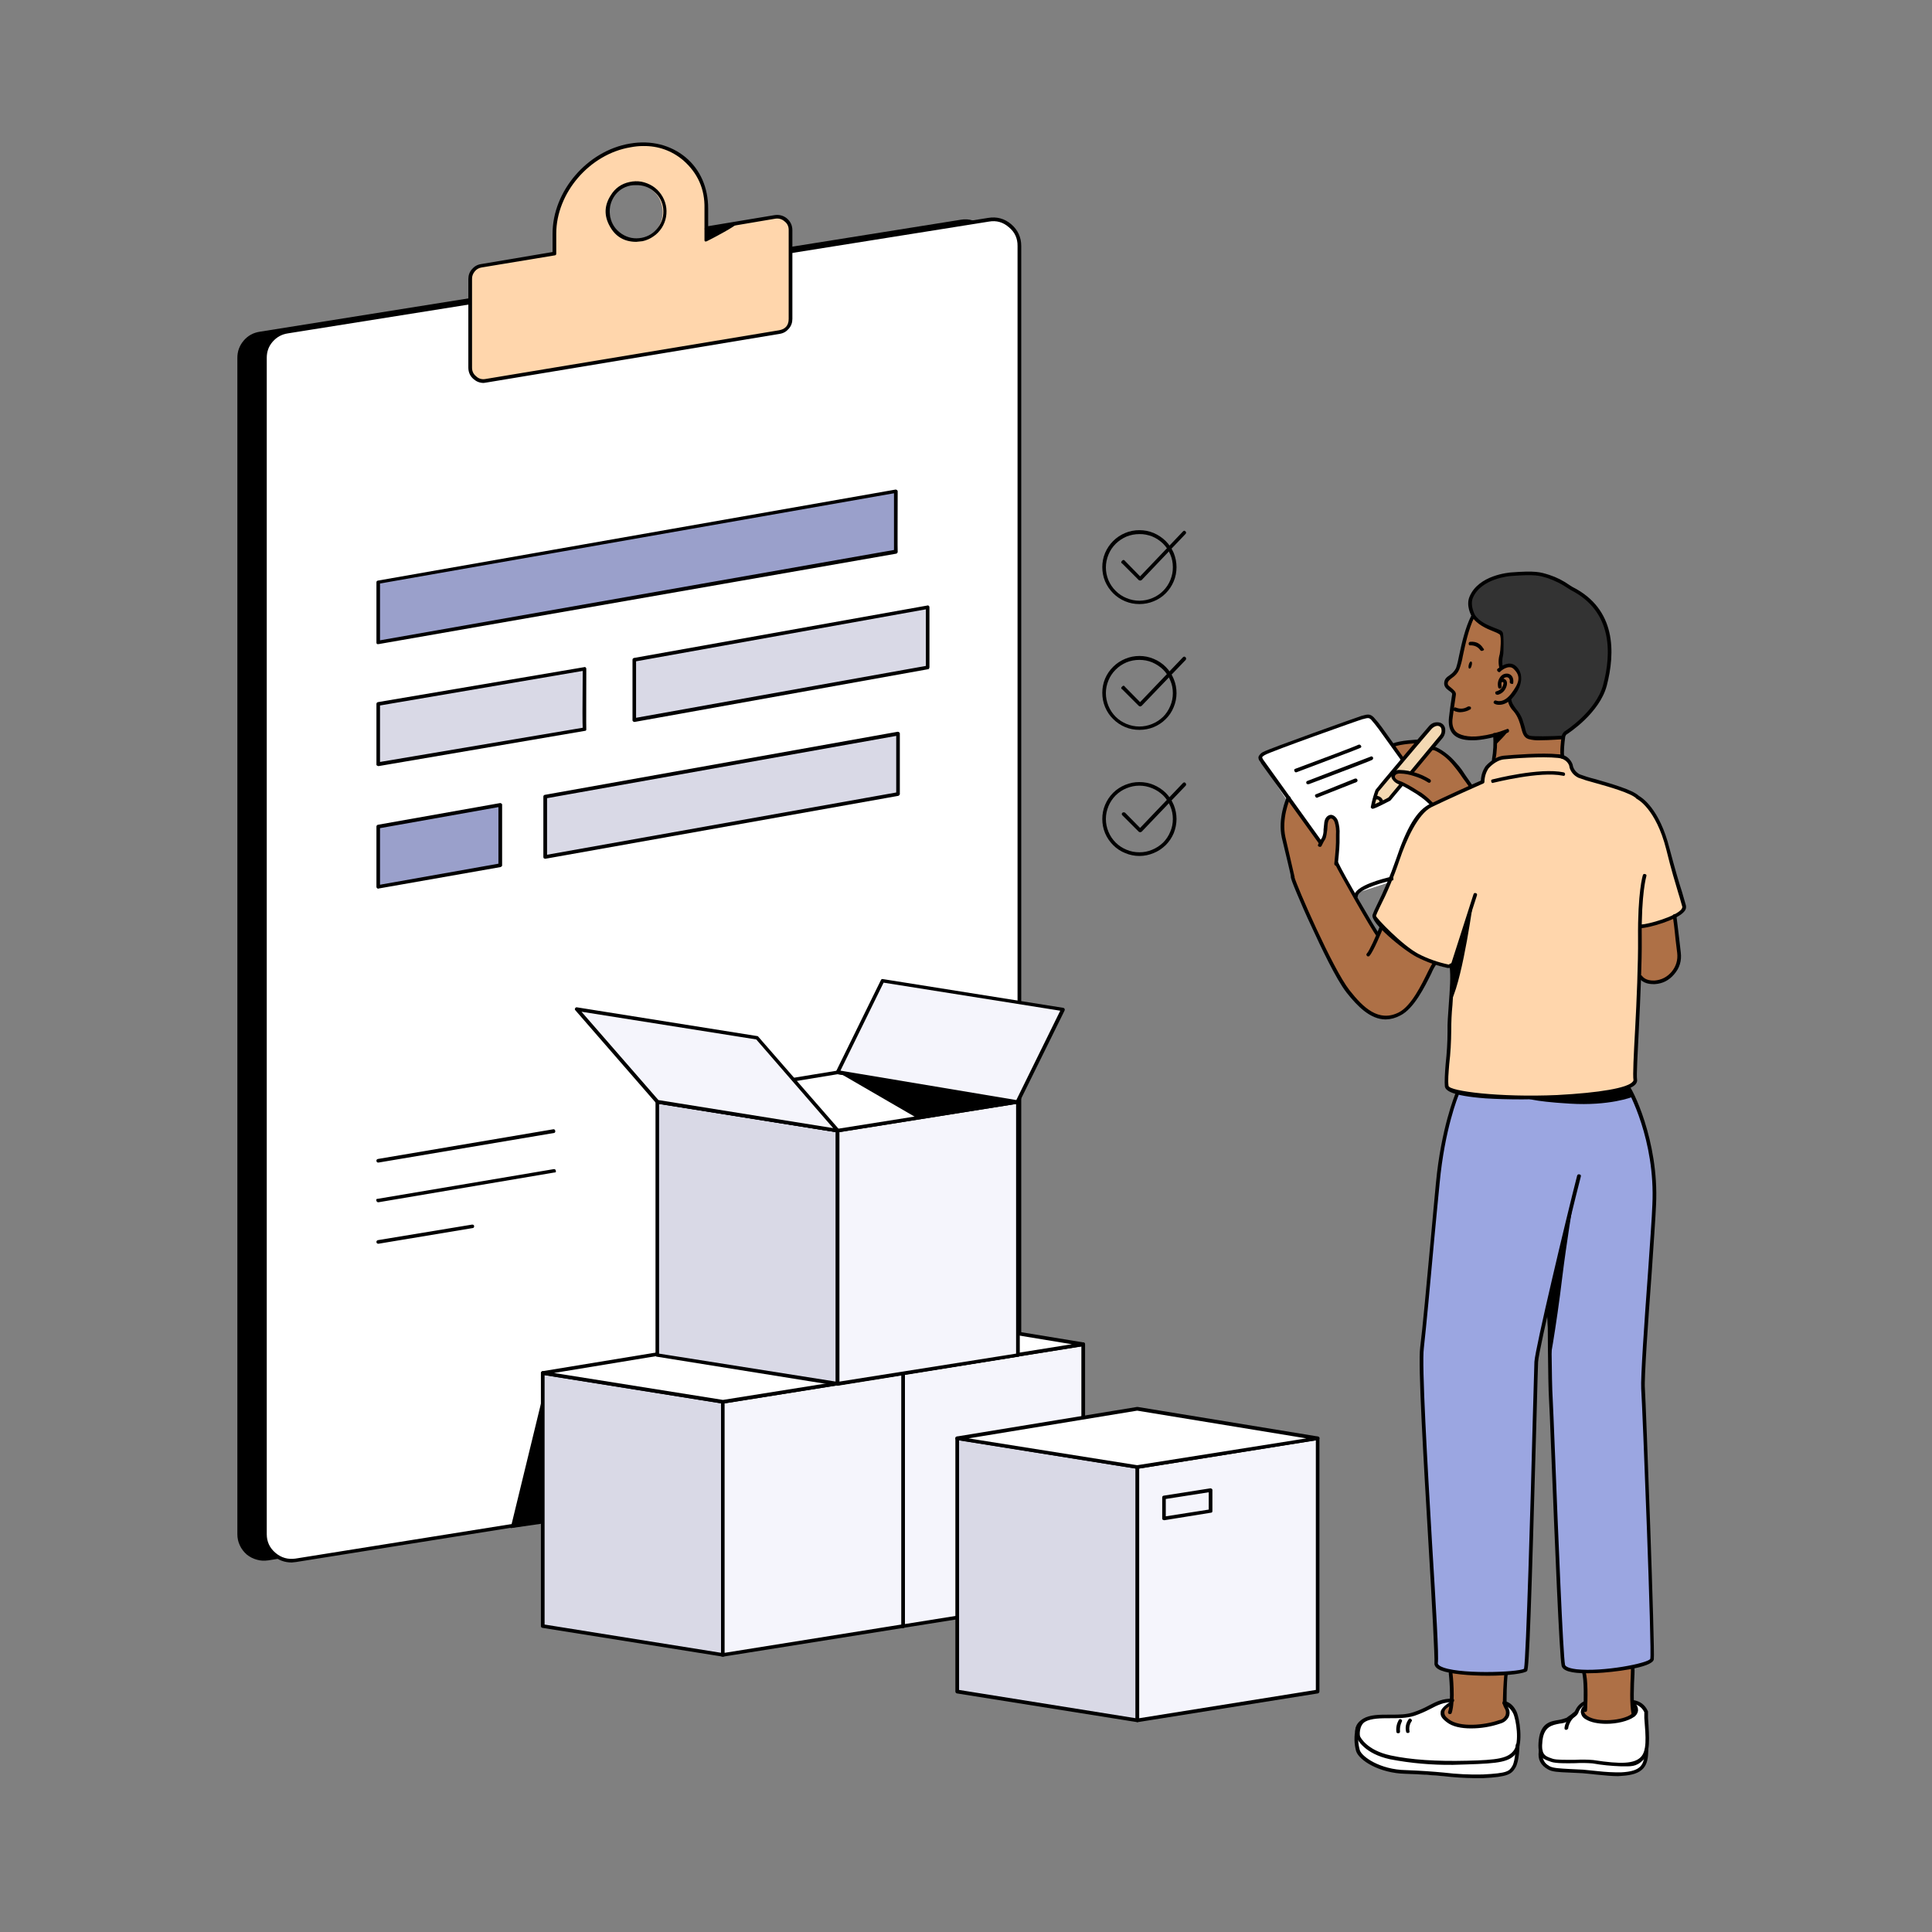 <svg xmlns="http://www.w3.org/2000/svg" xmlns:xlink="http://www.w3.org/1999/xlink" width="90" zoomAndPan="magnify" viewBox="0 0 67.5 67.5" height="90" preserveAspectRatio="xMidYMid meet" version="1.0"><rect x="0" y="0" width="67.5" height="67.5" fill="#808080" stroke="none"/><defs><clipPath id="fba9690936"><path d="M 8.293 7 L 35 7 L 35 55 L 8.293 55 Z M 8.293 7 " clip-rule="nonzero"/></clipPath><clipPath id="1eefc0c3c4"><path d="M 47 59 L 54 59 L 54 62.141 L 47 62.141 Z M 47 59 " clip-rule="nonzero"/></clipPath><clipPath id="0c6e2207d4"><path d="M 57 31 L 58.918 31 L 58.918 35 L 57 35 Z M 57 31 " clip-rule="nonzero"/></clipPath><clipPath id="6afd48677b"><path d="M 48 26 L 58.918 26 L 58.918 39 L 48 39 Z M 48 26 " clip-rule="nonzero"/></clipPath><clipPath id="662319afe1"><path d="M 47 26 L 58.918 26 L 58.918 34 L 47 34 Z M 47 26 " clip-rule="nonzero"/></clipPath><clipPath id="5fc7e99ad5"><path d="M 47 60 L 54 60 L 54 62.141 L 47 62.141 Z M 47 60 " clip-rule="nonzero"/></clipPath><clipPath id="a8dc32acee"><path d="M 57 31 L 58.918 31 L 58.918 35 L 57 35 Z M 57 31 " clip-rule="nonzero"/></clipPath><clipPath id="0a766b6554"><path d="M 53 61 L 58 61 L 58 62.141 L 53 62.141 Z M 53 61 " clip-rule="nonzero"/></clipPath><clipPath id="0fbaa72939"><path d="M 16 4.816 L 28 4.816 L 28 14 L 16 14 Z M 16 4.816 " clip-rule="nonzero"/></clipPath></defs><path fill="#ffffff" d="M 44.055 26.605 L 47.176 31.27 L 51.441 29.887 L 47.945 25.105 C 47.84 25.043 47.727 25.031 47.609 25.07 L 44.156 26.336 C 44.094 26.348 44.051 26.383 44.031 26.441 C 44.008 26.5 44.016 26.555 44.055 26.605 Z M 44.055 26.605 " fill-opacity="1" fill-rule="nonzero"/><path fill="#333333" d="M 54.898 20.559 C 54.34 20.152 53.715 19.977 53.027 20.023 C 52.781 20.043 52.539 20.082 52.305 20.152 C 51.312 20.438 51.27 21.047 51.43 21.41 C 51.652 21.914 52.391 22.016 52.449 22.125 C 52.508 22.234 52.355 23.332 52.508 23.348 C 52.66 23.367 52.559 24.211 52.754 24.582 C 52.949 24.953 53.152 25.055 53.188 25.348 C 53.219 25.645 53.262 25.738 53.629 25.77 C 53.992 25.805 54.527 25.82 54.629 25.703 C 54.73 25.586 55.137 25.289 55.457 24.969 C 55.781 24.648 56.332 23.789 56.238 22.777 C 56.145 21.762 55.875 21.062 54.906 20.566 Z M 54.898 20.559 " fill-opacity="1" fill-rule="nonzero"/><path fill="#ae7046" d="M 48.676 26.066 C 48.676 26.066 50.074 28.148 50.094 28.125 C 50.109 28.098 51.406 27.559 51.422 27.535 C 51.441 27.508 50.871 26.684 50.559 26.453 C 50.246 26.227 49.551 25.645 48.676 26.066 Z M 48.676 26.066 " fill-opacity="1" fill-rule="nonzero"/><g clip-path="url(#fba9690936)"><path fill="#000000" d="M 9.371 54.516 L 33.863 50.609 C 34.09 50.57 34.277 50.465 34.426 50.293 C 34.578 50.117 34.652 49.918 34.652 49.688 L 34.652 8.594 C 34.652 8.457 34.625 8.328 34.566 8.203 C 34.512 8.082 34.43 7.977 34.328 7.887 C 34.223 7.797 34.105 7.734 33.977 7.699 C 33.844 7.66 33.711 7.652 33.574 7.676 L 9.074 11.59 C 8.848 11.625 8.66 11.727 8.512 11.902 C 8.367 12.074 8.293 12.273 8.293 12.5 L 8.293 53.602 C 8.293 53.738 8.32 53.867 8.379 53.992 C 8.434 54.113 8.516 54.219 8.617 54.309 C 8.723 54.395 8.84 54.457 8.973 54.492 C 9.102 54.531 9.234 54.535 9.371 54.516 Z M 9.371 54.516 " fill-opacity="1" fill-rule="nonzero"/></g><path fill="#ffffff" d="M 10.336 54.516 L 34.832 50.609 C 35.059 50.57 35.246 50.465 35.395 50.293 C 35.543 50.117 35.617 49.918 35.617 49.688 L 35.617 8.594 C 35.621 8.457 35.59 8.328 35.535 8.203 C 35.477 8.078 35.395 7.973 35.293 7.883 C 35.188 7.793 35.066 7.73 34.938 7.695 C 34.805 7.66 34.668 7.652 34.535 7.676 L 10.039 11.59 C 9.812 11.625 9.629 11.727 9.48 11.902 C 9.332 12.074 9.258 12.273 9.258 12.5 L 9.258 53.602 C 9.258 53.738 9.285 53.867 9.344 53.992 C 9.402 54.113 9.48 54.219 9.586 54.309 C 9.688 54.395 9.805 54.457 9.938 54.492 C 10.07 54.531 10.203 54.535 10.336 54.516 Z M 10.336 54.516 " fill-opacity="1" fill-rule="nonzero"/><path fill="#000000" d="M 10.191 54.59 C 9.949 54.59 9.734 54.512 9.547 54.355 C 9.309 54.16 9.191 53.91 9.191 53.602 L 9.191 12.5 C 9.191 12.258 9.27 12.043 9.43 11.855 C 9.59 11.672 9.789 11.559 10.031 11.52 L 34.523 7.613 C 34.828 7.562 35.098 7.637 35.332 7.836 C 35.562 8.035 35.68 8.289 35.68 8.594 L 35.68 49.688 C 35.68 49.934 35.602 50.148 35.441 50.336 C 35.285 50.52 35.082 50.633 34.84 50.668 L 10.344 54.574 Z M 10.328 54.453 L 34.82 50.539 C 35.035 50.508 35.207 50.41 35.348 50.25 C 35.484 50.09 35.555 49.902 35.551 49.688 L 35.551 8.594 C 35.555 8.328 35.453 8.105 35.246 7.938 C 35.047 7.762 34.812 7.695 34.551 7.742 L 10.055 11.648 C 9.844 11.68 9.668 11.777 9.527 11.938 C 9.387 12.098 9.32 12.285 9.32 12.5 L 9.32 53.602 C 9.32 53.863 9.422 54.082 9.625 54.254 C 9.828 54.426 10.062 54.492 10.328 54.453 Z M 10.328 54.453 " fill-opacity="1" fill-rule="nonzero"/><path fill="#ffffff" d="M 55.594 59.426 C 55.594 59.426 55.297 59.465 55.172 59.637 C 55.043 59.805 54.855 60.082 54.812 60.082 C 54.773 60.082 54.254 60.176 54.145 60.234 C 54.035 60.293 53.754 60.562 53.832 61.062 C 53.906 61.559 54.016 61.727 54.223 61.82 C 54.426 61.914 55.078 61.887 55.629 61.922 C 56.18 61.953 56.949 62.082 57.273 61.785 C 57.594 61.492 57.57 61 57.57 60.891 C 57.57 60.781 57.555 59.945 57.492 59.797 C 57.434 59.645 57.207 59.383 56.586 59.383 C 56.254 59.379 55.926 59.395 55.594 59.426 Z M 55.594 59.426 " fill-opacity="1" fill-rule="nonzero"/><g clip-path="url(#1eefc0c3c4)"><path fill="#ffffff" d="M 52.211 59.375 C 52.211 59.375 52.789 59.441 52.957 59.895 C 53.129 60.352 53.043 61.273 52.957 61.516 C 52.871 61.762 52.77 61.953 52.211 61.996 C 51.652 62.039 50.348 62.09 49.695 61.98 C 49.676 61.988 48.988 61.93 48.855 61.93 C 48.297 61.848 47.816 61.605 47.422 61.203 C 47.422 61.203 47.133 60.469 47.609 60.125 C 47.801 59.996 48.012 59.938 48.242 59.938 C 48.633 59.938 49.039 60.023 49.406 59.895 C 49.77 59.77 50.254 59.406 50.523 59.406 Z M 52.211 59.375 " fill-opacity="1" fill-rule="nonzero"/></g><path fill="#ae7046" d="M 50.684 58.336 C 50.684 58.336 50.734 59.492 50.719 59.551 C 50.703 59.609 50.566 59.523 50.441 59.77 C 50.312 60.016 50.719 60.293 51.414 60.336 C 52.109 60.379 52.73 60.082 52.66 59.828 C 52.594 59.574 52.574 59.516 52.574 59.398 C 52.574 59.281 52.668 58.402 52.652 58.336 C 52.637 58.27 50.684 58.336 50.684 58.336 Z M 50.684 58.336 " fill-opacity="1" fill-rule="nonzero"/><path fill="#ae7046" d="M 55.332 58.258 C 55.332 58.258 55.418 59.203 55.418 59.363 C 55.418 59.523 55.324 59.695 55.316 59.797 C 55.305 59.895 55.477 60.039 55.703 60.117 C 55.934 60.191 56.602 60.184 56.898 60.016 C 57.195 59.848 57.188 59.668 57.137 59.609 C 57.09 59.535 57.051 59.457 57.02 59.375 C 57.02 59.348 57.07 58.082 57.07 58.082 Z M 55.332 58.258 " fill-opacity="1" fill-rule="nonzero"/><g clip-path="url(#0c6e2207d4)"><path fill="#ae7046" d="M 57.258 34.082 C 57.281 34.062 57.543 34.477 58.129 34.242 C 58.715 34.004 58.664 33.305 58.648 33.219 C 58.629 33.137 58.504 31.742 58.504 31.742 L 57.289 32.164 Z M 57.258 34.082 " fill-opacity="1" fill-rule="nonzero"/></g><path fill="#ae7046" d="M 45.012 27.887 C 45.012 27.887 44.844 28.176 44.816 28.801 C 44.793 29.422 45.125 30.469 45.242 30.867 C 45.359 31.262 46.684 34.148 47.098 34.637 C 47.516 35.125 47.996 35.742 48.676 35.539 C 49.355 35.336 50.285 33.391 50.285 33.391 L 48.395 32.25 L 48.141 32.715 C 48.141 32.715 46.762 30.539 46.707 30.09 C 46.656 29.645 46.801 29.195 46.707 28.84 C 46.617 28.488 46.43 28.445 46.336 28.723 C 46.336 28.723 46.301 29 46.285 29.121 C 46.266 29.23 46.227 29.332 46.168 29.422 C 46.141 29.434 45.582 28.68 45.488 28.547 Z M 45.012 27.887 " fill-opacity="1" fill-rule="nonzero"/><path fill="#ae7046" d="M 52.152 26.758 C 52.152 26.758 52.297 26.168 52.238 25.668 C 52.238 25.668 51.398 26.008 50.848 25.617 C 50.848 25.617 50.645 25.551 50.684 25.062 C 50.727 24.574 50.863 24.234 50.777 24.168 C 50.695 24.102 50.465 24 50.516 23.855 C 50.566 23.711 50.898 23.434 50.922 23.375 C 50.949 23.316 51.188 21.805 51.457 21.543 C 51.457 21.543 51.711 21.891 52.086 21.957 C 52.457 22.023 52.535 22.152 52.5 22.406 C 52.465 22.656 52.363 23.297 52.508 23.348 C 52.633 23.215 52.77 23.207 52.914 23.316 C 53.152 23.477 53.152 23.84 52.891 24.203 C 52.625 24.562 52.73 24.453 52.73 24.453 C 52.73 24.453 53.043 24.953 53.109 25.094 C 53.18 25.238 53.203 25.711 53.414 25.762 C 53.629 25.812 54.629 25.703 54.621 25.754 C 54.609 25.805 54.5 26.531 54.543 26.672 C 54.586 26.816 52.812 27.383 52.152 26.758 Z M 52.152 26.758 " fill-opacity="1" fill-rule="nonzero"/><path fill="#9ba6e1" d="M 50.949 38.156 C 50.648 38.883 50.445 39.637 50.336 40.418 C 50.203 41.582 49.914 44.879 49.914 44.879 C 49.914 44.879 49.641 46.836 49.652 47.402 C 49.66 47.969 50.176 57.949 50.176 58.098 C 50.176 58.25 50.43 58.344 50.457 58.359 C 50.48 58.379 52.473 58.539 52.922 58.48 C 53.371 58.422 53.34 58.16 53.332 58.031 C 53.32 57.906 53.652 47.629 53.68 47.477 C 53.703 47.324 54.066 45.75 54.066 45.75 C 54.066 45.75 54.152 48.035 54.145 48.23 C 54.137 48.422 54.594 57.957 54.594 57.957 C 54.594 57.957 54.551 58.234 54.781 58.32 C 55.008 58.402 57.359 58.445 57.723 57.973 C 57.715 57.957 57.469 49.605 57.469 49.605 C 57.469 49.605 57.348 48.027 57.449 47.586 C 57.555 47.148 57.789 41.977 57.797 41.523 C 57.809 40.891 57.426 39.109 56.898 37.969 C 56.898 37.969 51.328 37.438 50.949 38.156 Z M 50.949 38.156 " fill-opacity="1" fill-rule="nonzero"/><g clip-path="url(#6afd48677b)"><path fill="#ffd6ac" d="M 51.797 27.305 C 51.797 27.305 49.906 28.133 49.719 28.328 C 49.531 28.52 49.32 28.824 48.828 30.039 C 48.336 31.254 48.016 31.965 48.016 31.965 C 48.016 31.965 48.109 32.52 49.203 33.211 C 50.297 33.902 50.754 33.809 50.754 33.809 C 50.754 33.809 50.633 36.441 50.625 36.688 C 50.617 36.934 50.531 37.801 50.543 37.945 C 50.551 38.086 50.906 38.23 51.363 38.297 C 51.82 38.367 55.68 38.418 56.746 37.988 C 56.746 37.988 57.137 37.926 57.145 37.617 C 57.156 37.305 57.289 33.27 57.289 33.27 L 57.348 32.359 C 57.348 32.359 58.73 32.176 58.84 31.641 C 58.84 31.641 58.223 29.273 58.105 29.02 C 57.984 28.766 57.504 27.703 56.238 27.477 C 56.238 27.477 55.18 27.164 55.059 27.027 C 54.941 26.891 54.812 26.57 54.66 26.445 C 54.508 26.32 52.594 26.43 52.383 26.512 C 52.168 26.598 51.82 26.809 51.797 27.305 Z M 51.797 27.305 " fill-opacity="1" fill-rule="nonzero"/></g><path fill="#000000" d="M 51.422 25.863 C 51.125 25.863 50.914 25.797 50.777 25.66 C 50.645 25.527 50.594 25.316 50.625 25.055 C 50.625 25.027 50.703 24.438 50.734 24.262 C 50.746 24.227 50.711 24.191 50.625 24.133 C 50.543 24.074 50.441 23.992 50.457 23.848 C 50.473 23.703 50.559 23.652 50.652 23.586 C 50.746 23.523 50.82 23.441 50.871 23.34 C 50.918 23.195 50.953 23.043 50.98 22.895 C 51.066 22.488 51.188 21.941 51.398 21.52 C 51.414 21.473 51.441 21.461 51.48 21.484 C 51.523 21.504 51.531 21.531 51.508 21.57 C 51.305 21.984 51.195 22.523 51.109 22.918 C 51.082 23.082 51.039 23.242 50.98 23.398 C 50.926 23.52 50.84 23.613 50.727 23.688 C 50.645 23.754 50.594 23.789 50.582 23.863 C 50.574 23.941 50.625 23.965 50.703 24.031 C 50.777 24.102 50.891 24.168 50.863 24.293 C 50.84 24.422 50.754 25.062 50.754 25.07 C 50.719 25.289 50.762 25.457 50.871 25.566 C 50.98 25.676 51.289 25.77 51.688 25.719 C 52.012 25.68 52.328 25.598 52.637 25.477 C 52.676 25.453 52.707 25.465 52.719 25.508 C 52.73 25.547 52.719 25.574 52.688 25.594 C 52.371 25.719 52.043 25.805 51.703 25.848 C 51.609 25.859 51.516 25.867 51.422 25.863 Z M 51.422 25.863 " fill-opacity="1" fill-rule="nonzero"/><path fill="#000000" d="M 53.824 25.863 C 53.68 25.871 53.539 25.859 53.398 25.82 C 53.23 25.762 53.195 25.609 53.145 25.426 C 53.125 25.34 53.098 25.254 53.066 25.172 C 53.023 25.055 52.961 24.945 52.883 24.852 C 52.758 24.727 52.688 24.578 52.668 24.402 C 52.68 24.375 52.699 24.355 52.73 24.355 C 52.762 24.352 52.785 24.367 52.797 24.395 C 52.805 24.555 52.891 24.656 52.973 24.773 C 53.066 24.879 53.137 24.996 53.188 25.129 L 53.27 25.391 C 53.312 25.586 53.34 25.668 53.441 25.703 C 53.543 25.738 54.211 25.727 54.594 25.703 C 54.633 25.703 54.656 25.723 54.66 25.762 C 54.668 25.809 54.648 25.828 54.602 25.828 C 54.543 25.828 54.152 25.863 53.824 25.863 Z M 53.824 25.863 " fill-opacity="1" fill-rule="nonzero"/><path fill="#000000" d="M 52.383 24.625 C 52.324 24.625 52.27 24.617 52.219 24.59 C 52.18 24.57 52.172 24.543 52.195 24.504 C 52.215 24.473 52.242 24.465 52.281 24.48 C 52.289 24.48 52.523 24.59 52.797 24.234 C 53.066 23.879 53.168 23.629 52.871 23.359 C 52.703 23.215 52.434 23.441 52.434 23.449 C 52.398 23.496 52.363 23.496 52.324 23.453 C 52.289 23.41 52.297 23.375 52.348 23.348 C 52.363 23.34 52.703 23.047 52.957 23.266 C 53.211 23.484 53.23 23.898 52.898 24.32 C 52.703 24.574 52.508 24.625 52.383 24.625 Z M 52.383 24.625 " fill-opacity="1" fill-rule="nonzero"/><path fill="#000000" d="M 52.398 24.059 C 52.363 24.055 52.344 24.035 52.34 24 C 52.312 23.855 52.348 23.73 52.441 23.621 C 52.504 23.555 52.578 23.527 52.668 23.535 C 52.855 23.559 52.883 23.738 52.871 23.84 C 52.875 23.891 52.852 23.906 52.805 23.891 C 52.766 23.883 52.746 23.863 52.746 23.82 C 52.754 23.805 52.762 23.68 52.652 23.66 C 52.605 23.66 52.566 23.672 52.535 23.703 C 52.465 23.785 52.441 23.879 52.465 23.98 C 52.465 24.02 52.445 24.047 52.406 24.059 Z M 52.398 24.059 " fill-opacity="1" fill-rule="nonzero"/><path fill="#000000" d="M 52.305 24.27 C 52.27 24.27 52.246 24.25 52.246 24.227 C 52.23 24.188 52.246 24.16 52.289 24.152 C 52.387 24.125 52.457 24.066 52.5 23.973 C 52.535 23.891 52.535 23.848 52.516 23.832 L 52.449 23.832 C 52.422 23.84 52.383 23.82 52.383 23.789 C 52.367 23.746 52.383 23.723 52.422 23.711 C 52.492 23.691 52.555 23.707 52.609 23.754 C 52.66 23.812 52.668 23.906 52.617 24.023 C 52.562 24.156 52.461 24.242 52.32 24.277 Z M 52.305 24.27 " fill-opacity="1" fill-rule="nonzero"/><path fill="#000000" d="M 51.77 22.742 C 51.75 22.742 51.73 22.734 51.719 22.715 C 51.637 22.602 51.523 22.547 51.379 22.547 C 51.336 22.555 51.312 22.535 51.312 22.488 C 51.312 22.445 51.336 22.422 51.379 22.422 C 51.574 22.41 51.719 22.484 51.82 22.648 C 51.863 22.688 51.855 22.715 51.805 22.734 Z M 51.77 22.742 " fill-opacity="1" fill-rule="nonzero"/><path fill="#000000" d="M 51.398 23.113 C 51.43 23.121 51.438 23.164 51.418 23.246 C 51.398 23.328 51.371 23.367 51.336 23.359 C 51.305 23.352 51.297 23.305 51.316 23.223 C 51.34 23.141 51.367 23.105 51.398 23.113 Z M 51.398 23.113 " fill-opacity="1" fill-rule="nonzero"/><path fill="#000000" d="M 51.031 24.883 C 50.961 24.887 50.887 24.871 50.82 24.844 C 50.777 24.828 50.766 24.801 50.785 24.758 C 50.801 24.715 50.828 24.703 50.871 24.723 C 51.008 24.777 51.137 24.77 51.262 24.699 C 51.289 24.68 51.316 24.676 51.348 24.684 C 51.387 24.691 51.402 24.719 51.391 24.758 C 51.379 24.785 51.359 24.797 51.328 24.801 L 51.312 24.816 C 51.223 24.855 51.129 24.879 51.031 24.883 Z M 51.031 24.883 " fill-opacity="1" fill-rule="nonzero"/><path fill="#000000" d="M 54.594 26.512 C 54.559 26.512 54.539 26.496 54.535 26.461 C 54.484 26.301 54.543 25.855 54.551 25.789 C 54.551 25.707 54.582 25.637 54.637 25.578 C 54.637 25.57 54.641 25.566 54.645 25.566 C 54.66 25.559 55.766 24.859 56.012 23.922 C 56.305 22.824 56.34 21.359 54.883 20.617 L 54.773 20.547 C 54.559 20.402 54.328 20.289 54.086 20.203 C 53.781 20.109 53.645 20.059 52.789 20.125 C 52.77 20.125 51.738 20.203 51.457 20.895 C 51.355 21.156 51.523 21.461 51.523 21.469 C 51.676 21.723 51.992 21.848 52.227 21.941 C 52.465 22.031 52.457 22.031 52.5 22.094 C 52.543 22.152 52.535 22.836 52.516 22.887 C 52.48 23.031 52.477 23.176 52.508 23.324 C 52.516 23.363 52.504 23.391 52.465 23.41 C 52.426 23.414 52.398 23.398 52.391 23.359 C 52.344 23.188 52.348 23.02 52.398 22.852 C 52.422 22.734 52.465 22.254 52.398 22.168 C 52.328 22.121 52.254 22.086 52.176 22.059 C 51.941 21.965 51.594 21.82 51.414 21.527 C 51.406 21.512 51.211 21.164 51.34 20.852 C 51.652 20.086 52.73 20.008 52.781 20 C 53.652 19.934 53.805 19.984 54.129 20.086 C 54.383 20.168 54.621 20.289 54.84 20.445 L 54.941 20.508 C 56.477 21.281 56.434 22.809 56.137 23.957 C 55.883 24.91 54.824 25.602 54.723 25.668 C 54.695 25.703 54.68 25.742 54.68 25.789 C 54.66 25.922 54.621 26.293 54.652 26.422 C 54.668 26.461 54.652 26.484 54.609 26.496 Z M 54.594 26.512 " fill-opacity="1" fill-rule="nonzero"/><path fill="#000000" d="M 52.188 26.613 L 52.176 26.613 C 52.137 26.605 52.121 26.578 52.125 26.539 C 52.176 26.254 52.188 25.965 52.168 25.676 C 52.152 25.629 52.168 25.605 52.219 25.609 C 52.262 25.609 52.285 25.629 52.297 25.668 C 52.316 25.969 52.301 26.27 52.246 26.562 C 52.246 26.598 52.219 26.613 52.188 26.613 Z M 52.188 26.613 " fill-opacity="1" fill-rule="nonzero"/><path fill="#000000" d="M 52.246 26.031 C 52.246 26.031 52.762 25.527 52.688 25.508 C 52.609 25.492 52.262 25.668 52.238 25.668 C 52.23 25.789 52.234 25.91 52.246 26.031 Z M 52.246 26.031 " fill-opacity="1" fill-rule="nonzero"/><g clip-path="url(#662319afe1)"><path fill="#000000" d="M 50.625 33.82 L 50.582 33.82 C 50.203 33.742 49.844 33.613 49.5 33.438 C 49.031 33.195 47.844 32.223 47.957 31.953 C 47.996 31.852 48.039 31.75 48.09 31.652 C 48.352 31.125 48.578 30.586 48.77 30.031 C 49.152 28.891 49.508 28.309 49.957 28.09 C 50.406 27.871 51.523 27.363 51.738 27.273 C 51.746 27.086 51.801 26.918 51.906 26.766 C 51.922 26.75 52.188 26.438 52.535 26.402 C 52.883 26.371 53.875 26.293 54.441 26.352 C 54.656 26.359 54.816 26.457 54.918 26.648 C 54.938 26.688 54.953 26.73 54.957 26.773 C 54.996 26.902 55.078 26.992 55.195 27.055 C 55.363 27.117 55.539 27.172 55.715 27.215 C 56.273 27.375 57.043 27.594 57.258 27.805 C 57.348 27.855 57.977 28.234 58.332 29.652 C 58.52 30.359 58.656 30.824 58.766 31.16 C 58.824 31.355 58.867 31.508 58.902 31.633 C 58.918 31.711 58.902 31.777 58.852 31.836 C 58.621 32.141 57.605 32.418 57.348 32.426 C 57.289 32.453 57.258 32.434 57.254 32.371 C 57.25 32.305 57.277 32.281 57.34 32.301 C 57.586 32.293 58.555 32.023 58.75 31.762 C 58.781 31.711 58.781 31.676 58.773 31.668 C 58.766 31.66 58.699 31.391 58.637 31.203 C 58.535 30.859 58.391 30.395 58.215 29.676 C 57.852 28.242 57.195 27.914 57.188 27.914 C 57.176 27.914 57.172 27.906 57.172 27.898 C 56.992 27.711 56.203 27.484 55.68 27.34 C 55.496 27.293 55.32 27.238 55.145 27.172 C 54.984 27.094 54.879 26.969 54.832 26.801 L 54.832 26.781 C 54.824 26.723 54.738 26.504 54.426 26.48 C 53.875 26.422 52.84 26.496 52.543 26.531 C 52.246 26.562 52.008 26.844 52.008 26.844 C 51.914 26.984 51.867 27.145 51.863 27.312 C 51.863 27.344 51.848 27.363 51.82 27.375 C 51.812 27.375 50.492 27.965 50.016 28.199 C 49.539 28.438 49.133 29.34 48.887 30.074 C 48.699 30.637 48.469 31.18 48.199 31.711 C 48.141 31.836 48.09 31.945 48.074 31.996 C 48.059 32.047 48.988 33.027 49.559 33.328 C 49.891 33.5 50.242 33.621 50.609 33.699 C 50.66 33.707 50.691 33.688 50.711 33.641 L 51.48 31.246 C 51.492 31.207 51.52 31.191 51.559 31.203 C 51.598 31.215 51.613 31.238 51.602 31.281 L 50.828 33.676 C 50.797 33.773 50.73 33.82 50.625 33.82 Z M 50.625 33.82 " fill-opacity="1" fill-rule="nonzero"/></g><path fill="#000000" d="M 52.16 27.355 C 52.125 27.355 52.105 27.34 52.102 27.305 C 52.086 27.266 52.102 27.238 52.145 27.23 C 52.211 27.215 53.797 26.809 54.629 26.984 C 54.668 26.996 54.684 27.02 54.68 27.062 C 54.668 27.102 54.645 27.117 54.602 27.102 C 53.797 26.934 52.195 27.348 52.176 27.348 Z M 52.16 27.355 " fill-opacity="1" fill-rule="nonzero"/><path fill="#000000" d="M 53.18 38.41 C 52.711 38.41 52.27 38.398 51.906 38.375 C 50.66 38.281 50.5 38.086 50.48 37.953 C 50.465 37.816 50.48 37.496 50.508 37.168 C 50.551 36.785 50.574 36.406 50.574 36.02 C 50.566 35.758 50.594 35.438 50.617 35.102 C 50.652 34.605 50.695 34.09 50.645 33.762 C 50.613 33.707 50.629 33.672 50.688 33.66 C 50.75 33.648 50.777 33.676 50.77 33.734 C 50.82 34.082 50.777 34.605 50.746 35.109 C 50.715 35.41 50.703 35.711 50.703 36.012 C 50.699 36.402 50.68 36.789 50.633 37.176 C 50.609 37.496 50.582 37.75 50.609 37.938 C 50.633 38.121 52.383 38.348 54.406 38.258 C 55.883 38.18 56.867 38.012 57.043 37.793 C 57.062 37.777 57.07 37.758 57.07 37.734 C 57.043 37.574 57.078 36.855 57.129 35.938 C 57.18 35.016 57.238 33.609 57.23 32.805 C 57.215 31.168 57.391 30.598 57.398 30.578 C 57.41 30.539 57.438 30.523 57.477 30.539 C 57.52 30.547 57.531 30.574 57.52 30.613 C 57.52 30.621 57.34 31.195 57.359 32.805 C 57.367 33.617 57.309 34.906 57.258 35.945 C 57.215 36.812 57.172 37.574 57.195 37.707 C 57.207 37.773 57.188 37.828 57.145 37.879 C 56.867 38.215 55.316 38.34 54.414 38.383 C 54.008 38.398 53.586 38.41 53.18 38.41 Z M 53.18 38.41 " fill-opacity="1" fill-rule="nonzero"/><path fill="#000000" d="M 50.719 34.934 C 50.719 34.934 50.762 33.871 50.754 33.812 C 50.703 33.59 51.48 31.43 51.48 31.43 C 51.48 31.43 51.125 34.082 50.719 34.934 Z M 50.719 34.934 " fill-opacity="1" fill-rule="nonzero"/><path fill="#000000" d="M 47.801 33.414 C 47.785 33.414 47.77 33.414 47.762 33.398 C 47.73 33.367 47.73 33.336 47.762 33.305 C 47.844 33.219 48.074 32.707 48.199 32.387 C 48.223 32.355 48.25 32.344 48.285 32.352 C 48.324 32.367 48.336 32.398 48.32 32.434 C 48.285 32.52 47.98 33.262 47.844 33.398 C 47.836 33.414 47.82 33.414 47.801 33.414 Z M 47.801 33.414 " fill-opacity="1" fill-rule="nonzero"/><path fill="#000000" d="M 48.133 32.715 L 48.09 32.695 C 47.973 32.586 46.75 30.426 46.648 30.199 C 46.633 30.164 46.641 30.137 46.676 30.117 C 46.719 30.094 46.746 30.105 46.762 30.148 C 46.902 30.469 48.082 32.512 48.176 32.605 C 48.203 32.633 48.203 32.66 48.176 32.688 C 48.168 32.707 48.152 32.715 48.133 32.715 Z M 48.133 32.715 " fill-opacity="1" fill-rule="nonzero"/><path fill="#000000" d="M 51.992 58.547 C 51.348 58.547 50.66 58.488 50.336 58.359 C 50.176 58.293 50.102 58.199 50.117 58.09 C 50.133 57.98 50.031 55.949 49.906 53.898 C 49.734 50.988 49.539 47.68 49.617 47.082 C 49.695 46.48 49.848 44.805 49.988 43.293 C 50.051 42.609 50.109 41.934 50.168 41.336 C 50.348 39.414 50.84 38.238 50.84 38.23 C 50.852 38.188 50.883 38.176 50.922 38.199 C 50.969 38.207 50.98 38.23 50.957 38.273 C 50.949 38.289 50.473 39.445 50.297 41.344 C 50.234 41.945 50.176 42.625 50.109 43.301 C 49.973 44.812 49.828 46.371 49.746 47.098 C 49.668 47.688 49.871 51.129 50.031 53.891 C 50.168 56.125 50.277 57.887 50.234 58.109 C 50.234 58.141 50.262 58.176 50.32 58.211 C 50.855 58.512 53.051 58.43 53.246 58.301 C 53.32 57.957 53.484 52.328 53.551 49.605 C 53.586 48.5 53.602 47.707 53.609 47.578 C 53.637 47.105 54.711 42.594 55.102 41.074 C 55.117 41.031 55.145 41.02 55.188 41.031 C 55.23 41.043 55.242 41.066 55.23 41.109 C 54.848 42.586 53.762 47.125 53.738 47.586 C 53.73 47.707 53.711 48.508 53.68 49.613 C 53.5 56.066 53.426 58.285 53.355 58.379 C 53.289 58.469 52.66 58.547 51.992 58.547 Z M 51.992 58.547 " fill-opacity="1" fill-rule="nonzero"/><path fill="#000000" d="M 55.449 58.461 C 54.898 58.461 54.602 58.379 54.559 58.199 C 54.484 57.863 54.312 53.652 54.203 50.871 C 54.16 49.773 54.129 48.98 54.117 48.836 C 54.086 48.363 54.066 45.969 54.078 45.512 C 54.082 45.473 54.105 45.453 54.145 45.453 C 54.191 45.453 54.211 45.477 54.203 45.52 C 54.195 45.969 54.211 48.355 54.246 48.828 C 54.254 48.98 54.289 49.773 54.332 50.871 C 54.434 53.477 54.609 57.848 54.68 58.168 C 54.688 58.191 54.73 58.277 55.078 58.32 C 56 58.422 57.586 58.109 57.656 57.957 C 57.723 57.805 57.383 49.121 57.34 48.516 C 57.316 48.168 57.449 46.195 57.578 44.457 C 57.645 43.461 57.715 42.535 57.73 42.094 C 57.84 39.816 56.883 38.113 56.832 38.027 C 56.805 38 56.805 37.973 56.832 37.945 C 56.855 37.922 56.879 37.914 56.91 37.926 C 57 37.969 57.969 39.836 57.859 42.094 C 57.84 42.543 57.773 43.469 57.707 44.465 C 57.578 46.203 57.441 48.18 57.469 48.508 C 57.504 49.012 57.824 57.668 57.781 57.973 C 57.738 58.277 56.289 58.43 55.789 58.453 Z M 55.449 58.461 " fill-opacity="1" fill-rule="nonzero"/><path fill="#000000" d="M 50.652 59.887 L 50.633 59.887 C 50.598 59.871 50.582 59.844 50.594 59.805 C 50.727 59.414 50.617 58.469 50.617 58.461 C 50.621 58.422 50.641 58.398 50.676 58.387 C 50.719 58.387 50.738 58.406 50.746 58.445 C 50.754 58.488 50.855 59.434 50.719 59.848 C 50.707 59.875 50.684 59.891 50.652 59.887 Z M 50.652 59.887 " fill-opacity="1" fill-rule="nonzero"/><path fill="#000000" d="M 55.383 59.812 C 55.344 59.809 55.324 59.785 55.324 59.746 C 55.332 59.441 55.355 58.699 55.273 58.43 C 55.258 58.387 55.273 58.363 55.316 58.352 C 55.355 58.34 55.379 58.352 55.391 58.395 C 55.484 58.664 55.469 59.363 55.449 59.754 C 55.445 59.793 55.422 59.812 55.383 59.812 Z M 55.383 59.812 " fill-opacity="1" fill-rule="nonzero"/><path fill="#000000" d="M 57.07 59.973 C 57.035 59.973 57.012 59.957 57.012 59.922 C 56.926 59.566 56.961 58.867 56.977 58.488 C 56.977 58.387 56.984 58.293 56.984 58.277 C 56.969 58.23 56.984 58.207 57.035 58.211 C 57.082 58.203 57.105 58.223 57.105 58.27 C 57.109 58.344 57.109 58.422 57.105 58.496 C 57.086 58.832 57.051 59.551 57.129 59.895 C 57.141 59.938 57.129 59.961 57.086 59.973 Z M 57.07 59.973 " fill-opacity="1" fill-rule="nonzero"/><path fill="#000000" d="M 51.391 60.387 C 51.059 60.387 50.746 60.328 50.543 60.168 C 50.336 60.008 50.32 59.922 50.336 59.797 C 50.355 59.668 50.617 59.484 50.633 59.484 C 50.676 59.457 50.703 59.469 50.711 59.516 C 50.734 59.559 50.723 59.586 50.676 59.602 C 50.625 59.617 50.473 59.703 50.465 59.812 C 50.457 59.922 50.508 59.98 50.617 60.066 C 51 60.367 51.891 60.27 52.371 60.098 C 52.473 60.082 52.547 60.027 52.594 59.938 C 52.621 59.871 52.621 59.805 52.594 59.734 C 52.578 59.703 52.562 59.668 52.543 59.637 C 52.508 59.566 52.508 59.543 52.508 59.398 C 52.516 58.891 52.559 58.469 52.559 58.469 C 52.562 58.43 52.586 58.41 52.625 58.41 C 52.66 58.422 52.688 58.445 52.68 58.48 C 52.668 58.512 52.637 58.891 52.637 59.398 C 52.637 59.523 52.637 59.523 52.66 59.586 L 52.711 59.695 C 52.754 59.793 52.754 59.891 52.711 59.988 C 52.645 60.105 52.547 60.184 52.414 60.219 C 52.082 60.332 51.742 60.387 51.391 60.387 Z M 51.391 60.387 " fill-opacity="1" fill-rule="nonzero"/><path fill="#000000" d="M 50.762 61.66 C 50.023 61.668 49.293 61.605 48.566 61.465 C 47.676 61.273 47.43 60.781 47.414 60.73 C 47.395 60.68 47.191 60.309 47.625 60.047 C 47.863 59.906 48.191 59.906 48.547 59.906 C 48.906 59.906 49.133 59.906 49.387 59.82 C 49.574 59.758 49.75 59.68 49.922 59.586 C 50.184 59.449 50.406 59.34 50.746 59.348 C 50.785 59.348 50.805 59.367 50.805 59.406 C 50.805 59.445 50.785 59.469 50.746 59.473 C 50.441 59.465 50.227 59.574 49.98 59.703 C 49.801 59.797 49.613 59.879 49.422 59.945 C 49.152 60.031 48.844 60.031 48.547 60.031 C 48.254 60.031 47.906 60.031 47.691 60.156 C 47.48 60.285 47.496 60.641 47.523 60.672 C 47.523 60.68 47.742 61.152 48.59 61.332 C 49.293 61.484 50.184 61.543 51.254 61.516 C 52.32 61.492 52.688 61.434 52.891 61.152 C 53.094 60.875 52.973 60.074 52.863 59.855 C 52.754 59.637 52.559 59.559 52.551 59.559 C 52.504 59.559 52.484 59.535 52.492 59.492 C 52.492 59.453 52.512 59.434 52.551 59.434 C 52.559 59.434 52.812 59.441 52.984 59.797 C 53.086 60.016 53.23 60.891 52.992 61.23 C 52.754 61.566 52.371 61.609 51.254 61.645 Z M 50.762 61.66 " fill-opacity="1" fill-rule="nonzero"/><g clip-path="url(#5fc7e99ad5)"><path fill="#000000" d="M 51.523 62.125 C 51.16 62.121 50.793 62.098 50.43 62.055 C 50.059 62.023 49.633 61.988 49.109 61.973 C 48.184 61.953 47.48 61.5 47.379 61.18 C 47.309 60.918 47.305 60.656 47.363 60.395 C 47.367 60.348 47.391 60.328 47.438 60.344 C 47.48 60.355 47.492 60.379 47.48 60.418 C 47.434 60.664 47.441 60.906 47.508 61.145 C 47.574 61.371 48.211 61.828 49.117 61.844 C 49.641 61.863 50.066 61.895 50.441 61.93 C 50.895 61.984 51.348 62.008 51.805 61.996 C 52.688 61.953 52.73 61.879 52.84 61.695 C 52.949 61.508 52.957 60.977 52.957 60.977 C 52.957 60.93 52.98 60.91 53.027 60.91 C 53.066 60.914 53.086 60.938 53.086 60.977 C 53.086 60.992 53.086 61.516 52.949 61.754 C 52.812 61.988 52.68 62.082 51.812 62.125 Z M 51.523 62.125 " fill-opacity="1" fill-rule="nonzero"/></g><g clip-path="url(#a8dc32acee)"><path fill="#000000" d="M 57.766 34.383 C 57.391 34.383 57.281 34.184 57.273 34.172 C 57.258 34.137 57.266 34.109 57.297 34.09 C 57.336 34.066 57.363 34.074 57.383 34.113 C 57.391 34.113 57.484 34.273 57.809 34.258 C 58.047 34.238 58.246 34.137 58.402 33.953 C 58.559 33.762 58.625 33.543 58.598 33.297 L 58.543 32.848 C 58.504 32.434 58.461 32.113 58.441 32.012 C 58.441 31.977 58.457 31.949 58.492 31.938 C 58.539 31.93 58.566 31.953 58.57 31.996 C 58.586 32.098 58.621 32.426 58.672 32.832 L 58.723 33.277 C 58.758 33.566 58.684 33.82 58.492 34.039 C 58.316 34.25 58.09 34.367 57.816 34.383 Z M 57.766 34.383 " fill-opacity="1" fill-rule="nonzero"/></g><path fill="#000000" d="M 46.684 30.25 L 46.676 30.25 C 46.637 30.238 46.617 30.215 46.617 30.176 C 46.617 30.176 46.676 29.633 46.676 29.434 L 46.676 29.16 C 46.688 29.008 46.672 28.859 46.625 28.715 C 46.59 28.641 46.547 28.59 46.496 28.598 C 46.445 28.605 46.414 28.656 46.395 28.738 C 46.379 28.824 46.379 28.918 46.371 28.992 C 46.359 29.07 46.344 29.254 46.293 29.332 C 46.242 29.406 46.176 29.551 46.176 29.551 C 46.156 29.586 46.129 29.598 46.09 29.582 C 46.043 29.57 46.035 29.543 46.055 29.5 C 46.094 29.418 46.141 29.34 46.191 29.262 C 46.227 29.176 46.246 29.082 46.242 28.984 L 46.27 28.715 C 46.301 28.547 46.402 28.48 46.488 28.469 C 46.574 28.461 46.691 28.539 46.742 28.672 C 46.793 28.832 46.812 28.996 46.801 29.16 L 46.801 29.434 C 46.801 29.645 46.742 30.164 46.742 30.191 C 46.738 30.227 46.719 30.246 46.684 30.25 Z M 46.684 30.25 " fill-opacity="1" fill-rule="nonzero"/><path fill="#000000" d="M 46.141 29.516 C 46.117 29.512 46.102 29.504 46.09 29.484 L 44.062 26.672 C 44.055 26.652 44.043 26.633 44.031 26.613 C 43.98 26.562 43.961 26.504 43.969 26.438 C 44.004 26.367 44.055 26.312 44.121 26.277 C 44.352 26.148 47.43 25.055 47.59 25.004 L 47.598 25.004 C 47.762 24.961 47.863 24.926 47.996 25.062 C 48.098 25.172 48.191 25.285 48.277 25.406 L 49.051 26.488 C 49.074 26.523 49.066 26.551 49.031 26.57 C 48.996 26.613 48.965 26.605 48.945 26.555 L 48.176 25.484 C 48.09 25.367 48 25.254 47.906 25.145 C 47.828 25.07 47.793 25.078 47.633 25.121 L 47.625 25.121 C 47.465 25.164 44.41 26.25 44.191 26.379 C 44.105 26.43 44.098 26.453 44.098 26.461 C 44.098 26.473 44.113 26.504 44.133 26.539 L 44.176 26.598 L 46.191 29.406 C 46.215 29.441 46.211 29.469 46.176 29.492 Z M 46.141 29.516 " fill-opacity="1" fill-rule="nonzero"/><path fill="#000000" d="M 47.371 31.379 C 47.332 31.375 47.312 31.352 47.312 31.312 C 47.312 30.941 48.371 30.688 48.582 30.637 C 48.637 30.609 48.668 30.625 48.68 30.684 C 48.695 30.746 48.668 30.77 48.609 30.766 C 48.125 30.875 47.438 31.109 47.438 31.312 C 47.434 31.355 47.41 31.375 47.371 31.379 Z M 47.371 31.379 " fill-opacity="1" fill-rule="nonzero"/><path fill="#000000" d="M 56.898 37.969 C 56.859 37.996 55.383 38.383 53.289 38.348 C 53.289 38.348 53.457 38.477 54.848 38.559 C 56.238 38.645 57.035 38.324 57.035 38.324 Z M 56.898 37.969 " fill-opacity="1" fill-rule="nonzero"/><path fill="#000000" d="M 48.844 60.555 C 48.805 60.555 48.785 60.535 48.785 60.496 C 48.77 60.352 48.801 60.215 48.871 60.09 C 48.895 60.059 48.922 60.051 48.957 60.074 C 48.988 60.098 48.996 60.125 48.973 60.156 C 48.922 60.266 48.902 60.379 48.914 60.496 C 48.914 60.535 48.895 60.555 48.855 60.555 Z M 48.844 60.555 " fill-opacity="1" fill-rule="nonzero"/><path fill="#000000" d="M 49.184 60.547 C 49.148 60.547 49.129 60.531 49.125 60.496 C 49.09 60.344 49.121 60.203 49.211 60.074 C 49.238 60.031 49.27 60.027 49.305 60.066 C 49.336 60.09 49.34 60.117 49.312 60.148 C 49.246 60.246 49.227 60.355 49.242 60.469 C 49.258 60.512 49.242 60.535 49.203 60.547 Z M 49.184 60.547 " fill-opacity="1" fill-rule="nonzero"/><path fill="#000000" d="M 56.121 60.227 C 55.84 60.227 55.57 60.176 55.398 60.066 C 55.297 60.012 55.242 59.926 55.23 59.812 C 55.23 59.719 55.266 59.648 55.34 59.594 C 55.371 59.566 55.398 59.57 55.426 59.602 C 55.453 59.633 55.449 59.664 55.418 59.695 C 55.379 59.727 55.359 59.766 55.355 59.812 C 55.355 59.871 55.418 59.922 55.469 59.957 C 55.816 60.191 56.703 60.117 57 59.887 C 57.07 59.836 57.105 59.797 57.105 59.754 C 57.105 59.691 57.082 59.641 57.035 59.602 C 57.008 59.566 57.012 59.535 57.043 59.508 C 57.078 59.488 57.109 59.488 57.137 59.516 C 57.203 59.59 57.234 59.672 57.23 59.77 C 57.215 59.863 57.164 59.938 57.086 59.988 C 56.883 60.133 56.492 60.227 56.121 60.227 Z M 56.121 60.227 " fill-opacity="1" fill-rule="nonzero"/><path fill="#000000" d="M 56.629 61.711 C 56.297 61.699 55.965 61.668 55.637 61.609 C 55.438 61.594 55.234 61.59 55.035 61.602 C 54.703 61.609 54.363 61.609 54.203 61.559 L 54.16 61.543 C 53.906 61.457 53.695 61.391 53.762 60.781 C 53.832 60.176 54.195 60.133 54.465 60.09 C 54.559 60.074 54.645 60.047 54.73 60.016 L 54.824 59.945 C 54.992 59.836 54.992 59.836 55.035 59.762 C 55.098 59.625 55.191 59.523 55.324 59.449 C 55.359 59.43 55.387 59.438 55.406 59.477 C 55.426 59.512 55.418 59.539 55.383 59.559 C 55.277 59.617 55.199 59.699 55.152 59.812 L 55.152 59.828 C 55.102 59.93 55.07 59.957 54.898 60.066 L 54.805 60.125 C 54.707 60.18 54.605 60.211 54.492 60.219 C 54.23 60.27 53.949 60.316 53.891 60.809 C 53.832 61.297 53.977 61.355 54.211 61.434 L 54.254 61.449 C 54.391 61.492 54.738 61.484 55.035 61.484 C 55.242 61.473 55.453 61.473 55.664 61.492 C 56.652 61.645 57.086 61.617 57.316 61.398 C 57.543 61.18 57.504 60.707 57.449 60.023 L 57.449 59.82 C 57.367 59.656 57.234 59.559 57.051 59.523 C 57.012 59.516 56.996 59.488 57 59.449 C 57 59.398 57.02 59.383 57.07 59.398 C 57.305 59.438 57.473 59.562 57.57 59.777 C 57.578 59.785 57.578 59.793 57.578 59.805 L 57.578 60.016 C 57.629 60.758 57.664 61.238 57.41 61.492 C 57.156 61.742 56.977 61.711 56.629 61.711 Z M 56.629 61.711 " fill-opacity="1" fill-rule="nonzero"/><g clip-path="url(#0a766b6554)"><path fill="#000000" d="M 56.527 62.055 C 56.324 62.055 56.07 62.031 55.805 62.004 L 55.297 61.953 L 54.824 61.93 C 54.449 61.914 54.23 61.906 54.086 61.82 C 53.828 61.68 53.719 61.469 53.762 61.18 C 53.773 61.141 53.797 61.121 53.84 61.129 C 53.891 61.125 53.906 61.148 53.891 61.195 C 53.852 61.426 53.938 61.598 54.145 61.711 C 54.273 61.777 54.492 61.785 54.824 61.805 L 55.305 61.828 L 55.816 61.879 C 56.09 61.91 56.363 61.926 56.637 61.922 C 57.34 61.887 57.461 61.66 57.461 61.145 C 57.461 61.105 57.48 61.082 57.52 61.078 C 57.562 61.078 57.586 61.102 57.586 61.145 C 57.586 61.695 57.434 62.004 56.645 62.047 Z M 56.527 62.055 " fill-opacity="1" fill-rule="nonzero"/></g><path fill="#000000" d="M 54.723 60.438 C 54.68 60.438 54.66 60.418 54.66 60.379 C 54.66 60.359 54.68 60.09 54.977 59.828 C 55.008 59.812 55.035 59.816 55.059 59.844 C 55.082 59.875 55.082 59.902 55.059 59.93 C 54.805 60.148 54.789 60.379 54.789 60.387 C 54.789 60.395 54.754 60.438 54.723 60.438 Z M 54.723 60.438 " fill-opacity="1" fill-rule="nonzero"/><path fill="#000000" d="M 54.969 41.969 C 54.969 41.969 54.035 45.539 54.035 45.648 C 54.035 45.758 54.152 47.266 54.129 47.527 C 54.078 48.02 54.375 46.363 54.586 44.594 C 54.723 43.48 54.969 41.969 54.969 41.969 Z M 54.969 41.969 " fill-opacity="1" fill-rule="nonzero"/><path fill="#000000" d="M 48.414 35.617 C 47.871 35.617 47.422 35.152 47.047 34.68 C 46.676 34.207 46.133 33.051 45.828 32.387 C 45.633 31.973 45.445 31.543 45.301 31.195 C 45.156 30.848 45.09 30.672 45.098 30.621 C 45.105 30.57 44.879 29.684 44.785 29.273 C 44.633 28.59 44.938 27.898 44.945 27.871 C 44.953 27.809 44.984 27.793 45.039 27.816 C 45.098 27.84 45.105 27.875 45.062 27.922 C 45.062 27.93 44.766 28.598 44.91 29.246 C 45.012 29.703 45.227 30.613 45.227 30.621 C 45.234 30.629 45.234 30.637 45.227 30.648 C 45.293 30.926 46.555 33.836 47.148 34.594 C 47.625 35.203 48.168 35.727 48.871 35.371 C 49.305 35.152 49.668 34.402 49.887 33.953 C 50.008 33.711 50.059 33.625 50.102 33.602 C 50.137 33.578 50.168 33.586 50.184 33.625 C 50.203 33.656 50.195 33.688 50.168 33.711 C 50.105 33.805 50.051 33.906 50.008 34.012 C 49.777 34.477 49.398 35.246 48.922 35.48 C 48.762 35.566 48.594 35.613 48.414 35.617 Z M 48.414 35.617 " fill-opacity="1" fill-rule="nonzero"/><path fill="#f4d9b3" d="M 48.539 27.914 L 50.363 25.727 C 50.422 25.652 50.445 25.57 50.43 25.477 C 50.379 25.23 50.125 25.258 49.957 25.426 L 48.109 27.625 C 48.047 27.812 47.996 28 47.957 28.191 C 47.957 28.227 48.539 27.914 48.539 27.914 Z M 48.539 27.914 " fill-opacity="1" fill-rule="nonzero"/><path fill="#000000" d="M 47.957 28.258 C 47.941 28.258 47.93 28.254 47.922 28.242 C 47.898 28.23 47.887 28.211 47.895 28.184 C 47.934 27.98 47.988 27.785 48.059 27.594 C 48.125 27.5 49.812 25.492 49.914 25.383 C 50.016 25.258 50.145 25.211 50.305 25.246 C 50.414 25.281 50.473 25.355 50.492 25.465 C 50.504 25.578 50.48 25.68 50.414 25.77 L 48.59 27.957 L 48.574 27.973 C 48.125 28.207 47.996 28.258 47.957 28.258 Z M 48.16 27.66 C 48.141 27.711 48.074 27.945 48.039 28.09 C 48.199 28.023 48.355 27.949 48.508 27.863 L 50.312 25.688 C 50.359 25.629 50.375 25.562 50.363 25.492 C 50.359 25.43 50.328 25.387 50.27 25.367 C 50.195 25.34 50.082 25.391 50.008 25.477 C 49.93 25.559 48.285 27.508 48.16 27.66 Z M 48.539 27.914 Z M 48.539 27.914 " fill-opacity="1" fill-rule="nonzero"/><path fill="#ae7046" d="M 49.922 27.281 C 49.766 27.184 49.598 27.109 49.422 27.055 C 49.258 27.004 49.094 26.973 48.922 26.961 C 48.633 26.941 48.559 27.246 48.895 27.348 C 49.102 27.406 49.465 27.652 49.617 27.746 C 49.762 27.855 49.902 27.973 50.031 28.098 " fill-opacity="1" fill-rule="nonzero"/><path fill="#000000" d="M 50.031 28.168 L 49.988 28.148 L 49.906 28.066 C 49.805 27.969 49.699 27.883 49.582 27.805 L 49.48 27.734 C 49.32 27.637 49.039 27.457 48.879 27.406 C 48.719 27.355 48.59 27.195 48.609 27.094 C 48.625 26.992 48.734 26.883 48.93 26.902 C 49.105 26.906 49.273 26.938 49.438 26.992 C 49.625 27.047 49.801 27.129 49.965 27.23 C 49.996 27.258 50 27.289 49.98 27.324 C 49.953 27.355 49.922 27.359 49.887 27.332 C 49.734 27.234 49.57 27.164 49.398 27.113 C 49.242 27.062 49.086 27.031 48.922 27.027 C 48.805 27.02 48.742 27.07 48.734 27.121 C 48.727 27.172 48.777 27.246 48.914 27.289 C 49.051 27.332 49.371 27.516 49.551 27.637 L 49.652 27.695 C 49.77 27.777 49.883 27.871 49.988 27.973 L 50.074 28.059 C 50.105 28.082 50.109 28.109 50.082 28.141 C 50.07 28.156 50.055 28.164 50.031 28.168 Z M 50.031 28.168 " fill-opacity="1" fill-rule="nonzero"/><path fill="#000000" d="M 48.27 28.098 C 48.23 28.098 48.207 28.078 48.199 28.039 C 48.203 28.004 48.188 27.973 48.16 27.945 C 48.125 27.93 48.086 27.926 48.047 27.93 C 48.016 27.926 47.996 27.91 47.988 27.875 C 47.98 27.844 47.992 27.82 48.023 27.805 C 48.098 27.793 48.164 27.809 48.227 27.848 C 48.289 27.891 48.324 27.949 48.328 28.023 C 48.344 28.07 48.328 28.094 48.277 28.09 Z M 48.27 28.098 " fill-opacity="1" fill-rule="nonzero"/><path fill="#000000" d="M 51.391 27.535 C 51.367 27.531 51.352 27.523 51.34 27.508 C 51.246 27.375 51.176 27.273 51.109 27.188 C 50.988 27.004 50.855 26.832 50.711 26.664 C 50.465 26.379 50.152 26.219 50.094 26.211 C 50.055 26.211 50.031 26.195 50.023 26.16 C 50.012 26.117 50.023 26.094 50.066 26.082 C 50.145 26.059 50.531 26.27 50.812 26.582 C 51.094 26.891 51.094 26.934 51.219 27.113 C 51.348 27.289 51.348 27.305 51.441 27.434 C 51.465 27.465 51.465 27.492 51.43 27.516 Z M 50.082 26.199 Z M 50.102 26.199 Z M 50.102 26.199 " fill-opacity="1" fill-rule="nonzero"/><path fill="#000000" d="M 48.684 26.098 C 48.656 26.102 48.637 26.09 48.625 26.066 C 48.609 26.031 48.617 26.004 48.652 25.98 C 48.906 25.863 49.523 25.84 49.551 25.84 C 49.59 25.84 49.609 25.859 49.609 25.898 C 49.613 25.941 49.594 25.965 49.551 25.965 C 49.551 25.965 48.938 25.988 48.711 26.09 Z M 48.684 26.098 " fill-opacity="1" fill-rule="nonzero"/><path fill="#000000" d="M 45.285 26.984 C 45.254 26.984 45.234 26.969 45.227 26.941 C 45.203 26.902 45.215 26.875 45.258 26.859 C 46.105 26.547 47.395 26.059 47.453 26.023 C 47.488 26.008 47.516 26.012 47.539 26.039 C 47.574 26.078 47.57 26.109 47.523 26.133 C 47.48 26.16 45.953 26.73 45.309 26.977 Z M 45.285 26.984 " fill-opacity="1" fill-rule="nonzero"/><path fill="#000000" d="M 45.699 27.398 C 45.672 27.402 45.652 27.391 45.641 27.363 C 45.629 27.324 45.641 27.297 45.684 27.281 L 47.879 26.438 C 47.91 26.418 47.941 26.426 47.965 26.453 C 47.984 26.488 47.977 26.52 47.945 26.547 C 47.895 26.582 46.379 27.152 45.727 27.398 Z M 45.699 27.398 " fill-opacity="1" fill-rule="nonzero"/><path fill="#000000" d="M 46.016 27.871 C 45.984 27.871 45.965 27.855 45.953 27.828 C 45.93 27.789 45.941 27.758 45.988 27.746 L 47.336 27.203 C 47.371 27.195 47.414 27.203 47.422 27.238 C 47.438 27.273 47.43 27.301 47.395 27.324 L 46.031 27.863 C 46.031 27.871 46.023 27.871 46.016 27.871 Z M 46.016 27.871 " fill-opacity="1" fill-rule="nonzero"/><path fill="#ffffff" d="M 31.551 56.816 L 25.258 55.812 L 25.258 46.965 L 31.551 47.969 Z M 31.551 56.816 " fill-opacity="1" fill-rule="nonzero"/><path fill="#000000" d="M 31.551 56.875 L 31.539 56.875 L 25.242 55.871 C 25.211 55.863 25.195 55.844 25.191 55.812 L 25.191 46.965 C 25.188 46.941 25.199 46.93 25.215 46.922 C 25.227 46.902 25.246 46.895 25.266 46.902 L 31.566 47.906 C 31.594 47.918 31.613 47.938 31.617 47.969 L 31.617 56.816 C 31.617 56.836 31.605 56.855 31.594 56.867 Z M 25.316 55.754 L 31.488 56.742 L 31.488 48.027 L 25.316 47.039 Z M 25.316 55.754 " fill-opacity="1" fill-rule="nonzero"/><path fill="#f5f5fc" d="M 31.551 56.816 L 37.848 55.812 L 37.848 46.965 L 31.551 47.969 Z M 31.551 56.816 " fill-opacity="1" fill-rule="nonzero"/><path fill="#000000" d="M 31.551 56.875 L 31.508 56.875 C 31.492 56.863 31.484 56.848 31.48 56.824 L 31.48 47.969 C 31.484 47.934 31.504 47.914 31.539 47.906 L 37.84 46.902 C 37.855 46.895 37.875 46.902 37.891 46.922 C 37.902 46.934 37.906 46.945 37.91 46.965 L 37.91 55.812 C 37.91 55.848 37.891 55.867 37.855 55.871 L 31.559 56.875 Z M 31.609 48.027 L 31.609 56.742 L 37.781 55.754 L 37.781 47.039 Z M 31.609 48.027 " fill-opacity="1" fill-rule="nonzero"/><path fill="#ffffff" d="M 31.551 45.934 L 25.258 46.965 L 31.551 47.969 L 37.848 46.965 Z M 31.551 45.934 " fill-opacity="1" fill-rule="nonzero"/><path fill="#000000" d="M 31.551 48.035 L 31.539 48.035 L 25.242 47.031 C 25.211 47.02 25.191 46.996 25.191 46.965 C 25.191 46.938 25.215 46.902 25.242 46.902 L 31.539 45.867 L 31.559 45.867 L 37.855 46.902 C 37.891 46.91 37.91 46.93 37.91 46.965 C 37.91 47 37.891 47.023 37.855 47.031 L 31.559 48.035 Z M 25.648 46.965 L 31.551 47.906 L 37.449 46.965 L 31.551 45.992 Z M 25.648 46.965 " fill-opacity="1" fill-rule="nonzero"/><path fill="#d9d9e6" d="M 25.266 57.82 L 18.969 56.816 L 18.969 47.969 L 25.266 48.973 Z M 25.266 57.82 " fill-opacity="1" fill-rule="nonzero"/><path fill="#000000" d="M 25.266 57.879 L 25.25 57.879 L 18.957 56.875 C 18.922 56.871 18.902 56.852 18.898 56.816 L 18.898 47.969 C 18.902 47.945 18.91 47.93 18.926 47.918 C 18.941 47.906 18.957 47.902 18.977 47.906 L 25.273 48.91 C 25.305 48.922 25.32 48.941 25.328 48.973 L 25.328 57.82 C 25.324 57.84 25.316 57.859 25.301 57.871 Z M 19.027 56.758 L 25.199 57.746 L 25.199 49.031 L 19.027 48.043 Z M 19.027 56.758 " fill-opacity="1" fill-rule="nonzero"/><path fill="#f5f5fc" d="M 25.258 57.82 L 31.559 56.816 L 31.559 47.969 L 25.258 48.973 Z M 25.258 57.82 " fill-opacity="1" fill-rule="nonzero"/><path fill="#000000" d="M 25.258 57.879 L 25.215 57.879 C 25.199 57.867 25.191 57.852 25.191 57.828 L 25.191 48.973 C 25.195 48.938 25.215 48.918 25.25 48.91 L 31.551 47.906 C 31.566 47.902 31.586 47.906 31.602 47.918 C 31.609 47.934 31.617 47.949 31.617 47.969 L 31.617 56.816 C 31.617 56.852 31.602 56.871 31.566 56.875 L 25.266 57.879 Z M 25.316 49.031 L 25.316 57.746 L 31.488 56.758 L 31.488 48.043 Z M 25.316 49.031 " fill-opacity="1" fill-rule="nonzero"/><path fill="#ffffff" d="M 25.258 46.938 L 18.969 47.969 L 25.258 48.973 L 31.559 47.969 Z M 25.258 46.938 " fill-opacity="1" fill-rule="nonzero"/><path fill="#000000" d="M 25.258 49.039 L 25.25 49.039 L 18.957 48.035 C 18.918 48.031 18.898 48.008 18.898 47.969 C 18.902 47.934 18.922 47.914 18.957 47.906 L 25.25 46.871 L 25.266 46.871 L 31.566 47.906 C 31.602 47.914 31.617 47.934 31.617 47.969 C 31.617 48.004 31.602 48.027 31.566 48.035 L 25.266 49.039 Z M 19.355 47.969 L 25.258 48.91 L 31.16 47.969 L 25.258 46.996 Z M 19.355 47.969 " fill-opacity="1" fill-rule="nonzero"/><path fill="#d9d9e6" d="M 29.27 48.348 L 22.969 47.344 L 22.969 38.5 L 29.27 39.504 Z M 29.27 48.348 " fill-opacity="1" fill-rule="nonzero"/><path fill="#000000" d="M 29.27 48.414 L 29.262 48.414 L 22.961 47.402 C 22.922 47.402 22.902 47.383 22.902 47.344 L 22.902 38.5 C 22.898 38.48 22.906 38.461 22.926 38.449 C 22.941 38.438 22.957 38.43 22.977 38.434 L 29.277 39.438 C 29.312 39.445 29.328 39.469 29.328 39.504 L 29.328 48.348 C 29.328 48.367 29.32 48.383 29.312 48.398 Z M 23.027 47.293 L 29.199 48.27 L 29.199 39.555 L 23.027 38.57 Z M 23.027 47.293 " fill-opacity="1" fill-rule="nonzero"/><path fill="#f5f5fc" d="M 29.262 48.348 L 35.559 47.344 L 35.559 38.5 L 29.262 39.504 Z M 29.262 48.348 " fill-opacity="1" fill-rule="nonzero"/><path fill="#000000" d="M 29.262 48.414 L 29.219 48.398 C 29.207 48.383 29.203 48.367 29.199 48.348 L 29.199 39.504 C 29.199 39.469 29.215 39.445 29.25 39.438 L 35.551 38.434 C 35.57 38.43 35.59 38.438 35.602 38.449 C 35.621 38.461 35.629 38.48 35.629 38.5 L 35.629 47.344 C 35.629 47.383 35.609 47.402 35.566 47.402 L 29.27 48.414 Z M 29.328 39.555 L 29.328 48.27 L 35.5 47.293 L 35.5 38.57 Z M 29.328 39.555 " fill-opacity="1" fill-rule="nonzero"/><path fill="#ffffff" d="M 29.262 37.465 L 22.969 38.5 L 29.262 39.504 L 35.559 38.5 Z M 29.262 37.465 " fill-opacity="1" fill-rule="nonzero"/><path fill="#000000" d="M 29.262 39.562 L 29.25 39.562 L 22.961 38.559 C 22.93 38.551 22.918 38.527 22.918 38.496 C 22.918 38.465 22.93 38.445 22.961 38.434 L 29.25 37.406 L 29.27 37.406 L 35.566 38.434 C 35.598 38.445 35.613 38.465 35.613 38.496 C 35.613 38.527 35.598 38.551 35.566 38.559 L 29.27 39.562 Z M 23.367 38.5 L 29.262 39.438 L 35.16 38.5 L 29.262 37.531 Z M 23.367 38.5 " fill-opacity="1" fill-rule="nonzero"/><path fill="#f5f5fc" d="M 29.27 39.496 L 22.969 38.492 L 20.156 35.254 L 26.445 36.258 Z M 29.27 39.496 " fill-opacity="1" fill-rule="nonzero"/><path fill="#000000" d="M 29.27 39.562 L 29.262 39.562 L 22.961 38.551 L 22.918 38.535 L 20.102 35.297 C 20.082 35.277 20.078 35.254 20.094 35.227 C 20.109 35.199 20.129 35.188 20.164 35.195 L 26.461 36.199 C 26.48 36.199 26.488 36.207 26.496 36.223 L 29.312 39.453 C 29.344 39.477 29.348 39.504 29.32 39.531 C 29.309 39.551 29.293 39.562 29.27 39.562 Z M 23.004 38.434 L 29.109 39.414 L 26.422 36.316 L 20.316 35.348 Z M 23.004 38.434 " fill-opacity="1" fill-rule="nonzero"/><path fill="#f5f5fc" d="M 35.551 38.5 L 29.27 37.457 L 30.836 34.258 L 37.137 35.27 Z M 35.551 38.5 " fill-opacity="1" fill-rule="nonzero"/><path fill="#000000" d="M 35.551 38.57 L 35.535 38.57 L 29.25 37.523 C 29.23 37.52 29.219 37.508 29.211 37.488 C 29.199 37.469 29.199 37.449 29.211 37.43 L 30.777 34.242 C 30.793 34.211 30.812 34.199 30.844 34.207 L 37.145 35.211 C 37.164 35.211 37.18 35.227 37.195 35.246 C 37.203 35.266 37.203 35.285 37.195 35.305 L 35.602 38.535 C 35.594 38.555 35.574 38.566 35.551 38.57 Z M 29.363 37.406 L 35.508 38.434 L 37.043 35.312 L 30.871 34.332 Z M 29.363 37.406 " fill-opacity="1" fill-rule="nonzero"/><path fill="#000000" d="M 29.27 37.457 L 32.059 39.074 L 35.551 38.5 Z M 29.27 37.457 " fill-opacity="1" fill-rule="nonzero"/><path fill="#d9d9e6" d="M 39.738 60.098 L 33.441 59.094 L 33.441 50.254 L 39.738 51.258 Z M 39.738 60.098 " fill-opacity="1" fill-rule="nonzero"/><path fill="#000000" d="M 39.738 60.168 L 39.73 60.168 L 33.43 59.164 C 33.398 59.152 33.379 59.133 33.379 59.094 L 33.379 50.254 C 33.379 50.234 33.387 50.219 33.398 50.203 L 33.449 50.188 L 39.75 51.191 C 39.789 51.195 39.809 51.219 39.809 51.258 L 39.809 60.098 C 39.809 60.121 39.801 60.137 39.781 60.148 Z M 33.508 59.043 L 39.68 60.031 L 39.68 51.309 L 33.508 50.32 Z M 33.508 59.043 " fill-opacity="1" fill-rule="nonzero"/><path fill="#f5f5fc" d="M 39.73 60.098 L 46.031 59.094 L 46.031 50.254 L 39.73 51.258 Z M 39.73 60.098 " fill-opacity="1" fill-rule="nonzero"/><path fill="#000000" d="M 39.73 60.168 L 39.695 60.148 C 39.676 60.137 39.668 60.121 39.672 60.098 L 39.672 51.258 C 39.672 51.223 39.691 51.199 39.723 51.191 L 46.023 50.188 L 46.074 50.203 C 46.094 50.215 46.102 50.23 46.098 50.254 L 46.098 59.094 C 46.098 59.129 46.078 59.152 46.047 59.164 L 39.75 60.168 Z M 39.801 51.309 L 39.801 60.031 L 45.973 59.043 L 45.973 50.32 Z M 39.801 51.309 " fill-opacity="1" fill-rule="nonzero"/><path fill="#f5f5fc" d="M 40.672 53.047 L 42.293 52.793 L 42.293 52.059 L 40.672 52.32 Z M 40.672 53.047 " fill-opacity="1" fill-rule="nonzero"/><path fill="#000000" d="M 40.672 53.113 L 40.629 53.098 C 40.609 53.086 40.602 53.07 40.605 53.047 L 40.605 52.32 C 40.605 52.281 40.625 52.258 40.664 52.254 L 42.281 52 C 42.305 51.996 42.32 52.004 42.336 52.016 C 42.352 52.023 42.359 52.039 42.359 52.059 L 42.359 52.793 C 42.359 52.832 42.34 52.852 42.301 52.852 L 40.68 53.113 Z M 40.73 52.371 L 40.73 52.977 L 42.23 52.742 L 42.23 52.137 Z M 40.73 52.371 " fill-opacity="1" fill-rule="nonzero"/><path fill="#ffffff" d="M 39.73 49.215 L 33.441 50.254 L 39.73 51.258 L 46.031 50.254 Z M 39.73 49.215 " fill-opacity="1" fill-rule="nonzero"/><path fill="#000000" d="M 39.73 51.316 L 39.723 51.316 L 33.43 50.312 C 33.398 50.309 33.379 50.289 33.379 50.254 C 33.379 50.219 33.398 50.195 33.43 50.188 L 39.723 49.156 L 39.75 49.156 L 46.047 50.188 C 46.078 50.195 46.098 50.219 46.098 50.254 C 46.094 50.281 46.078 50.305 46.047 50.312 L 39.75 51.316 Z M 33.84 50.254 L 39.73 51.191 L 45.641 50.254 L 39.73 49.285 Z M 33.84 50.254 " fill-opacity="1" fill-rule="nonzero"/><path fill="#ffd6ac" d="M 27.074 7.582 L 24.672 7.977 L 24.672 7.285 C 24.672 5.816 23.488 4.832 22.02 5.074 C 20.555 5.32 19.375 6.703 19.375 8.164 L 19.375 8.863 L 16.812 9.285 C 16.699 9.305 16.609 9.359 16.535 9.445 C 16.461 9.535 16.426 9.637 16.422 9.75 L 16.422 12.844 C 16.426 12.992 16.48 13.109 16.594 13.203 C 16.703 13.293 16.832 13.328 16.977 13.301 L 27.234 11.598 C 27.348 11.578 27.438 11.527 27.512 11.441 C 27.586 11.355 27.625 11.254 27.625 11.141 L 27.625 8.047 C 27.625 7.898 27.57 7.777 27.457 7.684 C 27.348 7.59 27.219 7.555 27.074 7.582 Z M 22.434 8.367 C 22.176 8.402 21.938 8.348 21.723 8.199 C 21.508 8.047 21.371 7.848 21.316 7.59 C 21.262 7.336 21.301 7.098 21.434 6.871 C 21.566 6.648 21.758 6.5 22.012 6.426 C 22.27 6.391 22.508 6.445 22.723 6.594 C 22.938 6.742 23.074 6.945 23.129 7.199 C 23.184 7.453 23.145 7.695 23.012 7.918 C 22.879 8.145 22.688 8.293 22.434 8.367 Z M 22.434 8.367 " fill-opacity="1" fill-rule="nonzero"/><g clip-path="url(#0fbaa72939)"><path fill="#000000" d="M 16.898 13.379 C 16.766 13.379 16.652 13.336 16.551 13.25 C 16.426 13.145 16.363 13.008 16.363 12.844 L 16.363 9.75 C 16.363 9.621 16.402 9.504 16.488 9.406 C 16.57 9.309 16.676 9.246 16.805 9.227 L 19.305 8.805 L 19.305 8.164 C 19.305 6.68 20.52 5.262 22.012 5.016 C 22.75 4.891 23.434 5.066 23.953 5.496 C 24.469 5.926 24.742 6.559 24.742 7.285 L 24.742 7.902 L 27.062 7.516 C 27.227 7.492 27.371 7.531 27.496 7.633 C 27.621 7.742 27.684 7.879 27.684 8.047 L 27.684 11.141 C 27.684 11.27 27.645 11.387 27.559 11.484 C 27.477 11.582 27.371 11.645 27.242 11.664 L 16.984 13.367 Z M 22.469 5.102 C 22.324 5.102 22.18 5.117 22.035 5.145 C 20.605 5.379 19.434 6.738 19.434 8.164 L 19.434 8.863 C 19.434 8.898 19.418 8.918 19.383 8.922 L 16.832 9.344 C 16.73 9.359 16.648 9.406 16.586 9.484 C 16.523 9.562 16.488 9.648 16.492 9.75 L 16.492 12.844 C 16.492 12.969 16.539 13.07 16.637 13.148 C 16.727 13.234 16.836 13.262 16.957 13.242 L 27.219 11.539 C 27.441 11.5 27.555 11.367 27.555 11.141 L 27.555 8.047 C 27.559 7.918 27.512 7.812 27.41 7.734 C 27.316 7.652 27.207 7.621 27.082 7.641 L 24.684 8.047 L 24.633 8.027 C 24.621 8.012 24.617 7.996 24.613 7.977 L 24.613 7.285 C 24.629 6.609 24.379 6.047 23.867 5.598 C 23.465 5.262 22.996 5.094 22.469 5.102 Z M 27.074 7.582 Z M 22.23 8.449 C 21.812 8.449 21.5 8.266 21.301 7.898 C 21.098 7.531 21.113 7.172 21.34 6.82 C 21.492 6.574 21.711 6.418 21.996 6.359 C 22.133 6.328 22.27 6.324 22.41 6.348 C 22.547 6.375 22.676 6.426 22.797 6.5 C 22.914 6.574 23.016 6.672 23.094 6.785 C 23.176 6.902 23.23 7.027 23.262 7.164 C 23.293 7.301 23.293 7.438 23.27 7.578 C 23.246 7.715 23.195 7.844 23.121 7.961 C 23.043 8.078 22.949 8.18 22.832 8.258 C 22.715 8.34 22.59 8.395 22.453 8.426 Z M 22.434 8.367 Z M 22.215 6.469 C 22.148 6.465 22.082 6.473 22.02 6.484 C 21.77 6.539 21.578 6.672 21.441 6.891 C 21.312 7.105 21.273 7.34 21.324 7.59 C 21.379 7.84 21.512 8.031 21.723 8.172 C 21.938 8.312 22.168 8.355 22.418 8.309 C 22.656 8.262 22.848 8.141 22.992 7.945 C 23.137 7.754 23.195 7.535 23.172 7.293 C 23.145 7.055 23.039 6.852 22.855 6.695 C 22.672 6.535 22.457 6.461 22.215 6.469 Z M 22.215 6.469 " fill-opacity="1" fill-rule="nonzero"/></g><path fill="#000000" d="M 24.613 7.984 L 24.613 8.391 C 24.613 8.441 24.656 8.449 24.699 8.426 C 24.938 8.309 25.727 7.887 25.727 7.824 C 25.727 7.766 24.613 7.984 24.613 7.984 Z M 24.613 7.984 " fill-opacity="1" fill-rule="nonzero"/><path fill="#000000" d="M 13.219 40.617 C 13.18 40.621 13.156 40.598 13.152 40.559 C 13.145 40.527 13.168 40.5 13.203 40.492 L 19.34 39.453 C 19.375 39.457 19.395 39.477 19.398 39.508 C 19.406 39.543 19.395 39.566 19.367 39.582 L 13.227 40.617 Z M 13.219 40.617 " fill-opacity="1" fill-rule="nonzero"/><path fill="#000000" d="M 13.219 42.004 C 13.184 42.004 13.16 41.988 13.152 41.953 C 13.133 41.902 13.152 41.883 13.203 41.883 L 19.34 40.848 C 19.383 40.84 19.406 40.855 19.418 40.898 C 19.434 40.945 19.418 40.969 19.367 40.965 L 13.227 42.004 Z M 13.219 42.004 " fill-opacity="1" fill-rule="nonzero"/><path fill="#000000" d="M 13.219 43.453 C 13.184 43.453 13.16 43.438 13.152 43.402 C 13.148 43.363 13.164 43.34 13.203 43.328 L 16.492 42.785 C 16.531 42.781 16.559 42.797 16.566 42.836 C 16.566 42.871 16.551 42.906 16.516 42.906 L 13.227 43.453 Z M 13.219 43.453 " fill-opacity="1" fill-rule="nonzero"/><path fill="#9aa0cb" d="M 13.219 22.445 L 31.297 19.266 L 31.297 17.156 L 13.219 20.336 Z M 13.219 22.445 " fill-opacity="1" fill-rule="nonzero"/><path fill="#000000" d="M 13.219 22.504 L 13.176 22.504 C 13.16 22.492 13.152 22.477 13.152 22.453 L 13.152 20.348 C 13.152 20.312 13.168 20.293 13.203 20.285 L 31.285 17.105 C 31.305 17.102 31.324 17.109 31.336 17.121 C 31.355 17.133 31.363 17.145 31.363 17.164 C 31.363 17.883 31.355 19.23 31.363 19.273 L 31.363 19.293 C 31.355 19.316 31.34 19.336 31.312 19.344 L 13.227 22.504 Z M 13.277 20.387 L 13.277 22.371 L 31.234 19.215 L 31.234 17.234 Z M 13.277 20.387 " fill-opacity="1" fill-rule="nonzero"/><path fill="#d9d9e6" d="M 22.156 25.156 L 32.406 23.324 L 32.406 21.215 L 22.156 23.047 Z M 22.156 25.156 " fill-opacity="1" fill-rule="nonzero"/><path fill="#000000" d="M 22.156 25.223 L 22.121 25.207 C 22.105 25.191 22.094 25.176 22.098 25.156 L 22.098 23.047 C 22.102 23.016 22.117 22.996 22.148 22.988 L 32.398 21.156 C 32.414 21.148 32.434 21.152 32.449 21.164 C 32.465 21.176 32.473 21.195 32.473 21.215 L 32.473 23.316 C 32.473 23.324 32.465 23.332 32.465 23.34 C 32.461 23.371 32.441 23.383 32.414 23.383 L 22.172 25.223 Z M 22.223 23.105 L 22.223 25.078 L 32.348 23.266 L 32.348 21.289 Z M 22.223 23.105 " fill-opacity="1" fill-rule="nonzero"/><path fill="#d9d9e6" d="M 19.043 29.938 L 31.371 27.734 L 31.371 25.637 L 19.043 27.836 Z M 19.043 29.938 " fill-opacity="1" fill-rule="nonzero"/><path fill="#000000" d="M 19.043 30.004 L 19 29.988 C 18.988 29.973 18.984 29.957 18.984 29.938 L 18.984 27.836 C 18.984 27.801 19 27.777 19.035 27.77 L 31.363 25.566 C 31.383 25.566 31.398 25.57 31.414 25.586 C 31.434 25.598 31.441 25.613 31.438 25.637 L 31.438 27.734 C 31.441 27.746 31.438 27.754 31.43 27.762 C 31.43 27.777 31.406 27.797 31.387 27.805 L 19.051 30.004 Z M 19.113 27.887 L 19.113 29.863 L 31.312 27.688 L 31.312 25.711 Z M 19.113 27.887 " fill-opacity="1" fill-rule="nonzero"/><path fill="#9aa0cb" d="M 13.219 30.984 L 17.477 30.227 L 17.477 28.125 L 13.219 28.875 Z M 13.219 30.984 " fill-opacity="1" fill-rule="nonzero"/><path fill="#000000" d="M 13.219 31.051 L 13.176 31.035 C 13.16 31.02 13.152 31.004 13.152 30.984 L 13.152 28.875 C 13.156 28.844 13.172 28.824 13.203 28.816 L 17.465 28.059 C 17.488 28.055 17.504 28.059 17.516 28.074 C 17.539 28.086 17.547 28.102 17.543 28.125 L 17.543 30.25 C 17.531 30.27 17.512 30.281 17.492 30.293 L 13.227 31.043 Z M 13.277 28.934 L 13.277 30.91 L 17.414 30.176 L 17.414 28.199 Z M 13.277 28.934 " fill-opacity="1" fill-rule="nonzero"/><path fill="#d9d9e6" d="M 13.219 26.699 L 20.418 25.477 L 20.418 23.367 L 13.219 24.59 Z M 13.219 26.699 " fill-opacity="1" fill-rule="nonzero"/><path fill="#000000" d="M 13.219 26.766 L 13.176 26.75 C 13.156 26.738 13.148 26.723 13.152 26.699 L 13.152 24.59 C 13.156 24.559 13.172 24.539 13.203 24.531 L 20.41 23.309 C 20.426 23.301 20.445 23.305 20.461 23.316 C 20.477 23.328 20.484 23.348 20.484 23.367 C 20.484 24.082 20.477 25.434 20.484 25.477 L 20.484 25.492 C 20.48 25.52 20.465 25.535 20.434 25.535 L 13.227 26.766 Z M 13.277 24.648 L 13.277 26.621 L 20.359 25.426 C 20.348 25.258 20.348 24.793 20.359 23.441 Z M 13.277 24.648 " fill-opacity="1" fill-rule="nonzero"/><path fill="#000000" d="M 39.809 21.105 C 39.637 21.105 39.469 21.074 39.312 21.008 C 39.152 20.941 39.012 20.848 38.891 20.727 C 38.77 20.605 38.676 20.465 38.609 20.309 C 38.543 20.148 38.512 19.984 38.512 19.812 C 38.512 19.645 38.543 19.477 38.609 19.32 C 38.676 19.164 38.77 19.023 38.891 18.902 C 39.012 18.781 39.152 18.688 39.312 18.621 C 39.469 18.555 39.637 18.523 39.809 18.523 C 39.98 18.523 40.145 18.555 40.305 18.621 C 40.461 18.688 40.602 18.781 40.727 18.902 C 40.848 19.023 40.941 19.164 41.008 19.32 C 41.07 19.477 41.105 19.645 41.105 19.812 C 41.105 19.984 41.074 20.152 41.008 20.309 C 40.941 20.469 40.848 20.609 40.727 20.73 C 40.605 20.852 40.465 20.945 40.305 21.008 C 40.145 21.074 39.98 21.105 39.809 21.105 Z M 39.809 18.66 C 39.652 18.66 39.504 18.688 39.359 18.746 C 39.215 18.809 39.09 18.891 38.98 19 C 38.871 19.109 38.785 19.234 38.727 19.379 C 38.668 19.523 38.637 19.672 38.637 19.824 C 38.637 19.98 38.668 20.129 38.727 20.273 C 38.789 20.414 38.871 20.539 38.984 20.648 C 39.094 20.758 39.219 20.84 39.363 20.898 C 39.508 20.957 39.656 20.988 39.812 20.988 C 39.969 20.984 40.117 20.957 40.262 20.895 C 40.406 20.836 40.531 20.75 40.641 20.641 C 40.75 20.531 40.832 20.406 40.891 20.262 C 40.949 20.117 40.98 19.969 40.977 19.812 C 40.977 19.66 40.949 19.512 40.887 19.371 C 40.828 19.227 40.742 19.102 40.633 18.992 C 40.523 18.887 40.398 18.801 40.254 18.742 C 40.109 18.688 39.961 18.656 39.809 18.66 Z M 39.809 18.66 " fill-opacity="1" fill-rule="nonzero"/><path fill="#000000" d="M 39.832 20.285 L 39.789 20.27 L 39.215 19.695 C 39.164 19.668 39.16 19.633 39.203 19.59 C 39.242 19.551 39.277 19.555 39.309 19.602 L 39.832 20.137 L 41.332 18.566 C 41.363 18.535 41.391 18.535 41.418 18.566 C 41.445 18.59 41.445 18.621 41.426 18.648 L 39.883 20.27 Z M 39.832 20.285 " fill-opacity="1" fill-rule="nonzero"/><path fill="#000000" d="M 39.809 25.5 C 39.637 25.5 39.469 25.469 39.309 25.402 C 39.152 25.336 39.012 25.242 38.891 25.121 C 38.766 25 38.676 24.859 38.609 24.703 C 38.543 24.543 38.512 24.379 38.512 24.207 C 38.512 24.035 38.543 23.871 38.609 23.711 C 38.676 23.555 38.77 23.414 38.895 23.293 C 39.016 23.172 39.156 23.082 39.316 23.016 C 39.477 22.949 39.641 22.918 39.812 22.918 C 39.984 22.918 40.152 22.953 40.309 23.02 C 40.469 23.086 40.609 23.18 40.73 23.301 C 40.852 23.426 40.945 23.562 41.008 23.723 C 41.074 23.883 41.105 24.047 41.105 24.219 C 41.105 24.391 41.07 24.555 41.004 24.711 C 40.941 24.867 40.848 25.008 40.723 25.129 C 40.602 25.25 40.461 25.34 40.305 25.406 C 40.145 25.469 39.98 25.5 39.809 25.5 Z M 39.809 23.055 C 39.652 23.055 39.504 23.082 39.359 23.141 C 39.215 23.203 39.09 23.285 38.98 23.395 C 38.871 23.504 38.785 23.629 38.727 23.773 C 38.668 23.914 38.637 24.062 38.637 24.219 C 38.637 24.371 38.668 24.52 38.727 24.664 C 38.785 24.805 38.871 24.934 38.98 25.043 C 39.09 25.152 39.215 25.234 39.359 25.293 C 39.504 25.352 39.652 25.383 39.809 25.383 C 39.961 25.383 40.113 25.352 40.254 25.293 C 40.398 25.234 40.523 25.152 40.637 25.043 C 40.746 24.934 40.828 24.805 40.887 24.664 C 40.949 24.52 40.977 24.371 40.977 24.219 C 40.977 24.062 40.949 23.914 40.887 23.773 C 40.828 23.629 40.746 23.504 40.637 23.395 C 40.523 23.285 40.398 23.203 40.254 23.141 C 40.113 23.082 39.961 23.055 39.809 23.055 Z M 39.809 23.055 " fill-opacity="1" fill-rule="nonzero"/><path fill="#000000" d="M 39.832 24.684 L 39.789 24.664 L 39.215 24.09 C 39.164 24.062 39.16 24.027 39.203 23.988 C 39.242 23.945 39.277 23.949 39.309 24 L 39.832 24.531 L 41.332 22.961 C 41.363 22.934 41.391 22.934 41.418 22.961 C 41.445 22.988 41.449 23.02 41.426 23.055 L 39.883 24.664 Z M 39.832 24.684 " fill-opacity="1" fill-rule="nonzero"/><path fill="#000000" d="M 39.809 29.906 C 39.637 29.906 39.469 29.871 39.312 29.805 C 39.152 29.742 39.012 29.648 38.891 29.527 C 38.77 29.406 38.676 29.266 38.609 29.109 C 38.543 28.949 38.512 28.785 38.512 28.613 C 38.512 28.441 38.543 28.277 38.609 28.121 C 38.676 27.961 38.77 27.82 38.891 27.699 C 39.012 27.578 39.152 27.488 39.312 27.422 C 39.469 27.355 39.637 27.324 39.809 27.324 C 39.98 27.324 40.145 27.355 40.305 27.422 C 40.461 27.488 40.602 27.578 40.727 27.699 C 40.848 27.82 40.941 27.961 41.008 28.121 C 41.07 28.277 41.105 28.441 41.105 28.613 C 41.105 28.785 41.07 28.949 41.008 29.109 C 40.941 29.266 40.848 29.406 40.727 29.527 C 40.602 29.648 40.461 29.742 40.305 29.805 C 40.145 29.871 39.98 29.906 39.809 29.906 Z M 39.809 27.449 C 39.652 27.449 39.504 27.48 39.359 27.539 C 39.215 27.598 39.09 27.68 38.98 27.789 C 38.871 27.898 38.785 28.027 38.727 28.168 C 38.668 28.312 38.637 28.461 38.637 28.613 C 38.637 28.77 38.668 28.918 38.727 29.059 C 38.785 29.203 38.871 29.328 38.98 29.438 C 39.09 29.547 39.215 29.629 39.359 29.688 C 39.504 29.75 39.652 29.777 39.809 29.777 C 39.961 29.777 40.113 29.75 40.254 29.688 C 40.398 29.629 40.523 29.547 40.637 29.438 C 40.746 29.328 40.828 29.203 40.887 29.059 C 40.949 28.918 40.977 28.77 40.977 28.613 C 40.977 28.461 40.949 28.312 40.887 28.168 C 40.828 28.027 40.746 27.898 40.637 27.789 C 40.523 27.68 40.398 27.598 40.254 27.539 C 40.113 27.48 39.961 27.449 39.809 27.449 Z M 39.809 27.449 " fill-opacity="1" fill-rule="nonzero"/><path fill="#000000" d="M 39.832 29.078 L 39.789 29.062 L 39.215 28.488 C 39.184 28.457 39.184 28.426 39.215 28.395 C 39.246 28.375 39.277 28.375 39.309 28.395 L 39.832 28.926 L 41.332 27.355 C 41.363 27.328 41.391 27.328 41.418 27.355 C 41.445 27.387 41.449 27.418 41.426 27.449 L 39.883 29.062 Z M 39.832 29.078 " fill-opacity="1" fill-rule="nonzero"/><path fill="#000000" d="M 17.84 53.391 L 18.977 48.719 L 18.957 53.23 Z M 17.84 53.391 " fill-opacity="1" fill-rule="nonzero"/></svg>